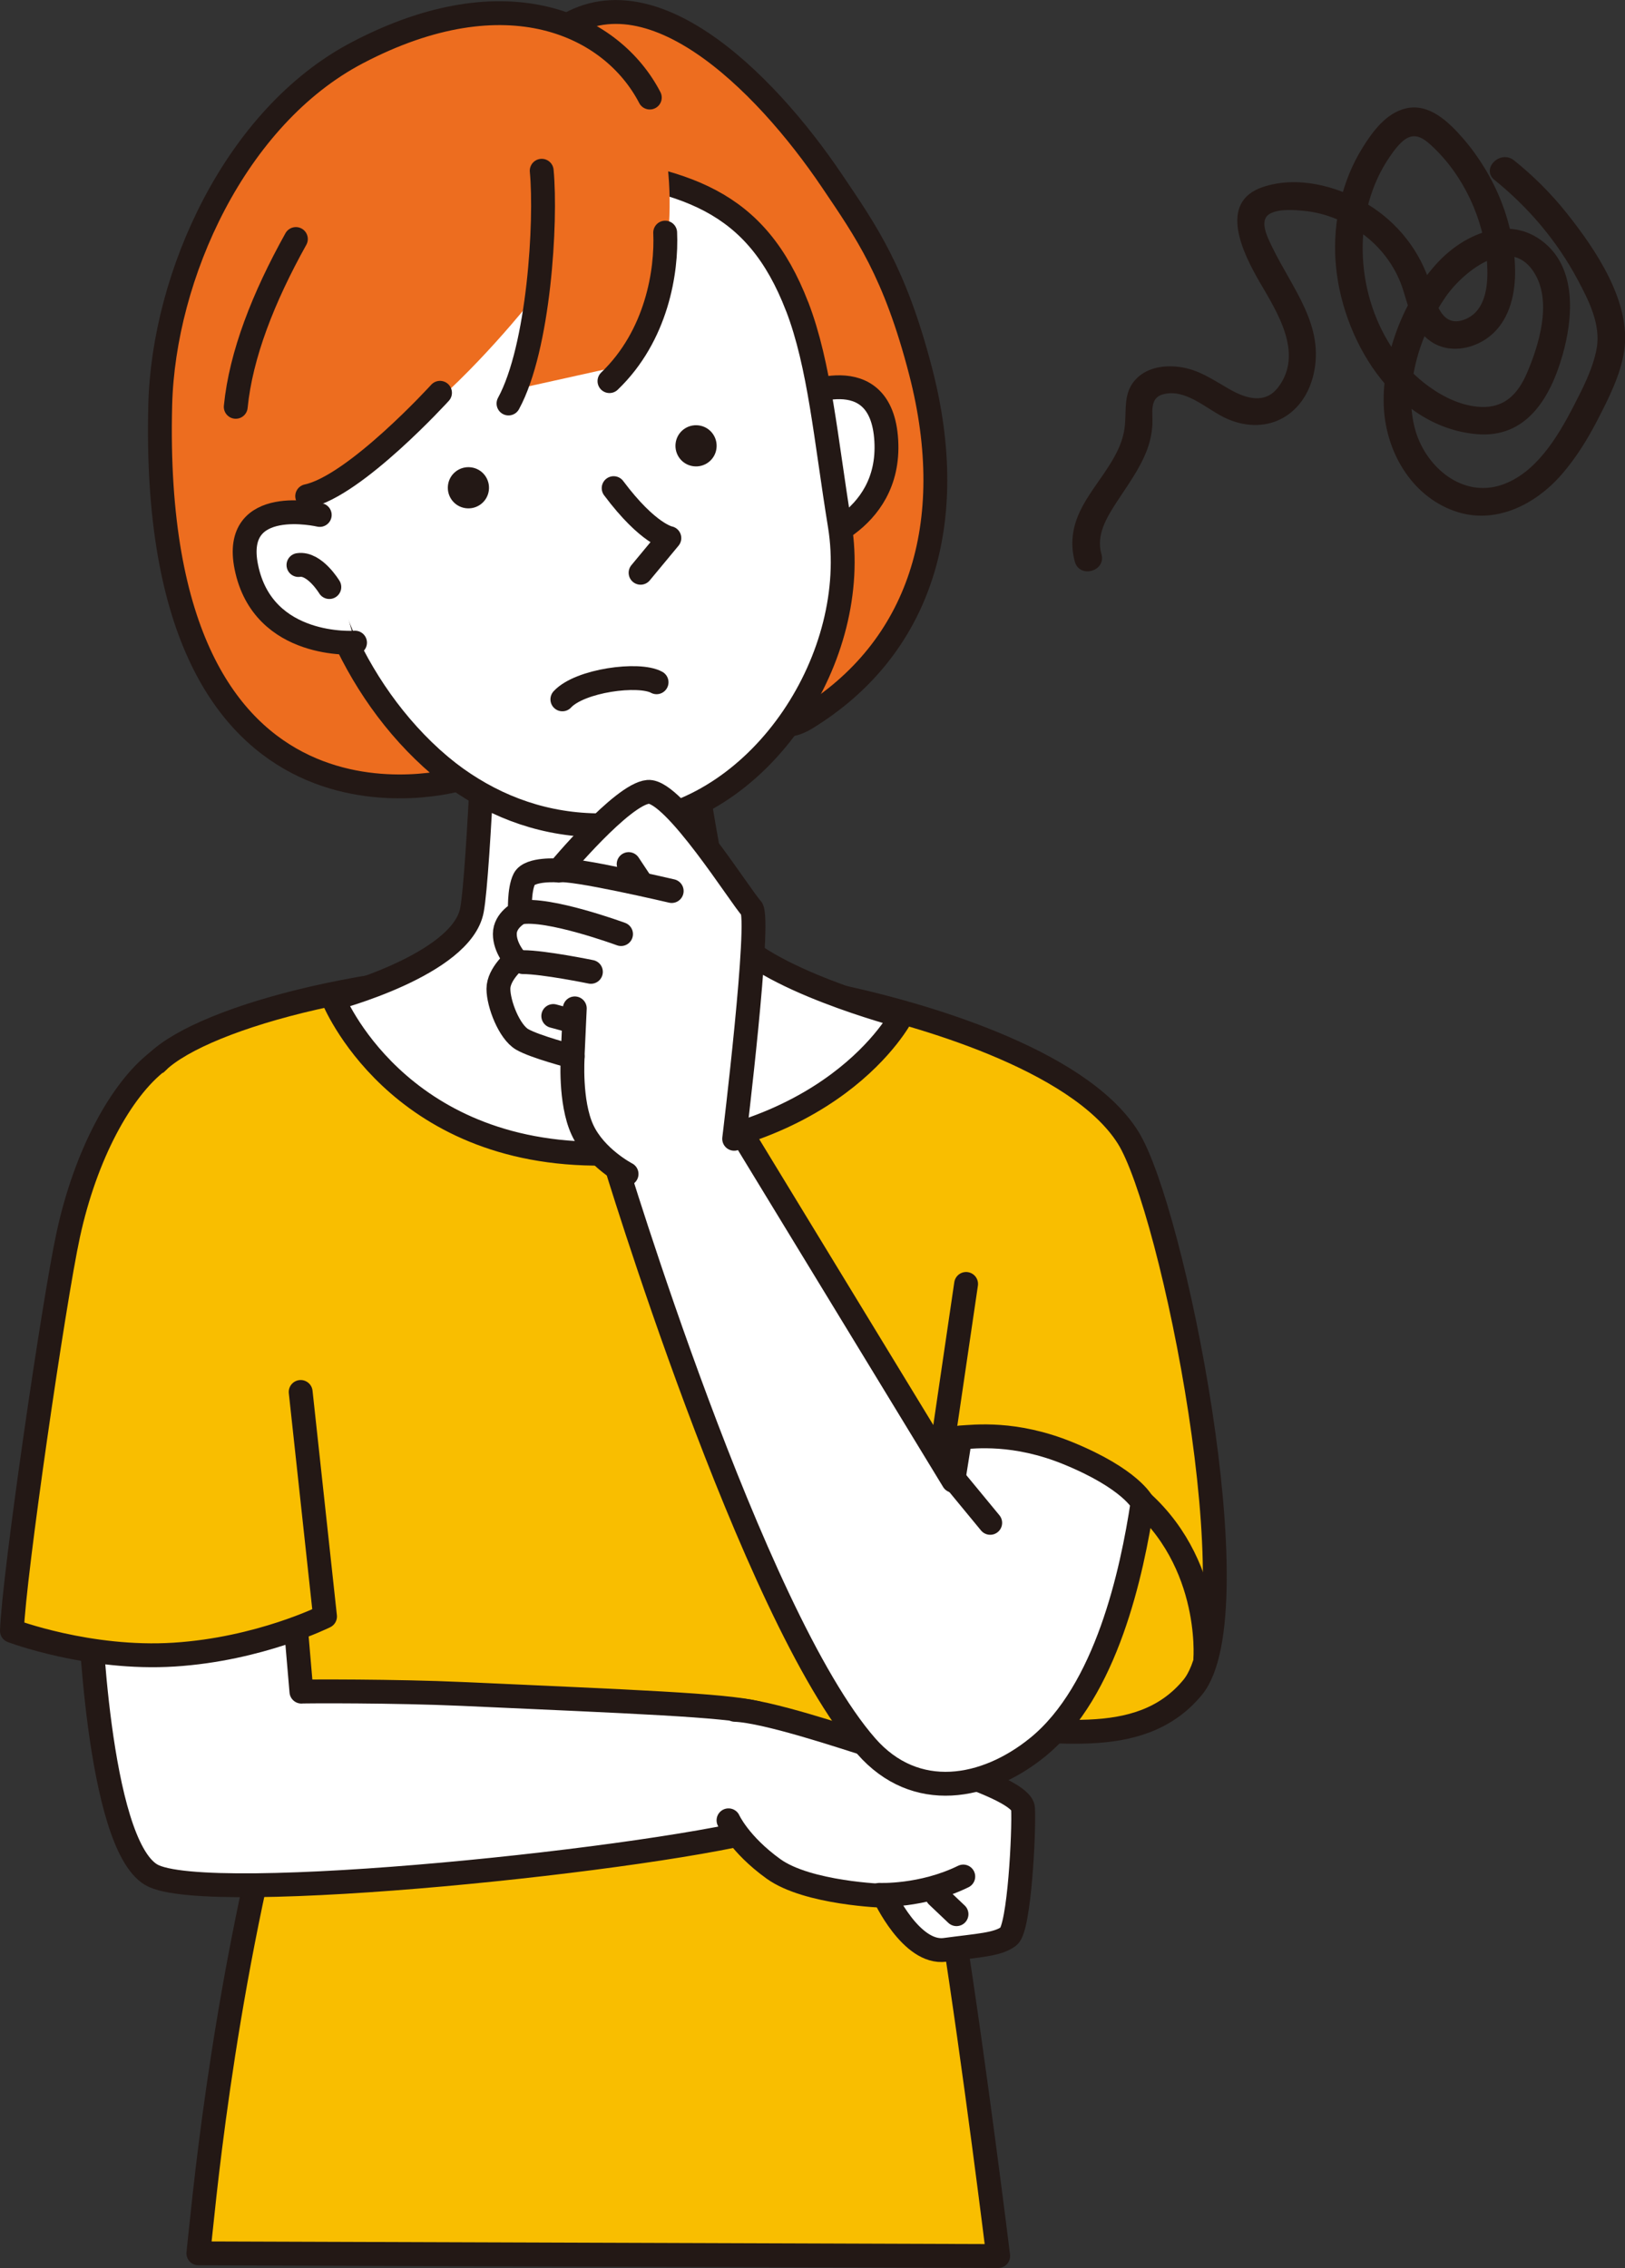 <?xml version="1.0" encoding="UTF-8"?><svg id="_レイヤー_2" xmlns="http://www.w3.org/2000/svg" width="132.14" height="184.38" viewBox="0 0 132.14 184.38"><rect x="0" y="0" width="132.14" height="184.38" fill="#333333" stroke="none"/><defs><style>.cls-1{fill:#f9be00;}.cls-1,.cls-2,.cls-3,.cls-4{stroke:#231815;stroke-linecap:round;stroke-linejoin:round;stroke-width:1.94px;}.cls-2{fill:#fff;}.cls-5,.cls-3{fill:#ed6d1f;}.cls-4{fill:none;}.cls-6{fill:#231815;}</style></defs><g id="_コンテンツ"><path class="cls-1" d="m11.29,116.77c-1.12-15.67-3.86-25.4,1.55-30.5,3.86-3.63,18.36-7.69,35.21-7.28,13.11.32,16.41,1.17,21.27,2.26,4.86,1.1,18.29,4.68,22.4,11.2,3.64,5.76,10.28,38.67,5.25,44.73-4.41,5.32-11.97,3.1-18.1,3.31-.04,1.7-3,5.99-1.44,15.81,1.87,11.85,3.74,27.09,3.74,27.09l-65.04-.22c.35-2.98,1.76-20.12,6.7-38.81,1.7-6.45-3.84-7-5.11-11.28-2.23-7.53-5.95-9.64-6.42-16.33Z"/><path class="cls-2" d="m27.1,81.18s10.46-2.74,11.28-7.21c.57-3.07,1.25-20.72,1.25-20.72l15.39-.53s2.86,21.02,4.19,22.97c2.64,3.88,14.1,6.89,14.1,6.89,0,0-5.63,10.96-24.21,11.2-16.91.22-22.01-12.61-22.01-12.61Z"/><path class="cls-4" d="m98.01,134.87s.71-8.63-6.44-13.82c-7.19-5.22-13-4-13-4"/><line class="cls-4" x1="78.56" y1="104.37" x2="76.65" y2="117.36"/><path class="cls-2" d="m7.28,130.3s.6,19.46,5.01,22.09c4.41,2.63,41.89-1.36,50.51-3.92l-1.31-9.24c-2.66-.63-9.94-.9-23.86-1.53-5.55-.25-12.86-.22-13.12-.19l-.78-9.09-16.45,1.88Z"/><path class="cls-2" d="m59.76,138.99c2.59.09,9.15,2.31,11.05,2.9,1.9.59,12.27,3.3,12.38,5.11.1,1.81-.29,9.72-1.17,10.4-.89.68-2.42.73-5.17,1.1-2.75.37-4.94-4.39-4.94-4.39,0,0-6.22-.19-9.01-2.19-2.79-2.01-3.66-3.95-3.66-3.95"/><path class="cls-2" d="m71.51,154.03s3.45.16,6.82-1.49"/><line class="cls-2" x1="76.21" y1="154.11" x2="77.78" y2="155.6"/><path class="cls-1" d="m12.84,86.27c-3.01,2.32-5.88,7.6-7.29,14.1-1.17,5.38-4.43,27.76-4.58,32.2,0,0,6.24,2.37,13.19,1.93,6.95-.44,12.27-3.1,12.27-3.1l-1.98-18.25"/><path class="cls-2" d="m92.9,122.15s-.94-1.93-6.05-4.02c-4.34-1.77-7.59-1.35-8.77-1.28l-.56,3.52-17.74-29.12-9.89,2.79s11.24,37.26,20.55,47.9c4.01,4.58,9.72,3.52,13.95.08,5.59-4.55,7.66-14.21,8.52-19.87Z"/><line class="cls-4" x1="77.23" y1="119.8" x2="80.52" y2="123.79"/><path class="cls-3" d="m41.78,6.52s.57-1.5,3.09-3.59c7.51-6.23,17.34,3.71,22.76,11.74,2.8,4.15,5.14,7.43,7.24,15.55,3.21,12.42-.13,22.56-9.34,28.18-5.64,3.44-5.59-11.28-5.59-11.28,0,0,4.43-6.05,3.59-10.79-.84-4.74-2.52-7.64-8.84-13.32-6.32-5.68-11.52-12.3-12.91-16.5Z"/><path class="cls-2" d="m64.91,32.26s6.77-3.27,7.16,3.56c.39,6.83-6.62,8.5-6.62,8.5"/><path class="cls-2" d="m64.82,24.91c1.84,4.78,2.33,10.81,3.47,17.8,1.73,10.63-6.28,22.95-16.84,24.22-9.33,1.12-16.49-3.79-21.55-11.27-3.38-4.99-6.55-16.8-5.86-23.66.7-6.87,10.95-19.63,21.36-18.59,10.41,1.04,16.09,2.87,19.42,11.51Z"/><path class="cls-6" d="m36.43,39.43c-.12.92.52,1.76,1.44,1.88.92.12,1.76-.52,1.88-1.44.12-.92-.52-1.76-1.44-1.88-.92-.12-1.76.52-1.88,1.44Z"/><path class="cls-6" d="m54.94,36.02c-.12.92.52,1.76,1.44,1.88.92.12,1.76-.52,1.88-1.44.12-.92-.52-1.76-1.44-1.88-.92-.12-1.76.52-1.88,1.44Z"/><path class="cls-2" d="m49.9,39.68c2.82,3.77,4.53,4.06,4.53,4.06l-2.34,2.82"/><path class="cls-5" d="m53.85,10.73c1.51,7.16.2,15.1-4.03,19.16l-8.21,1.82s1.18-3.05,1.66-7.36c0,0-4.68,5.94-9.43,9.69-2.68,2.12-8.68,6.45-8.85,6.28.52,7.93,6.04,19.21,11.55,22.92,0,0-6.26.16-10.28-.82-7.36-1.79-13.73-10.01-12.97-31.09.32-8.71,5.85-21.86,15.77-27.07,14.08-7.39,23.29-.71,24.8,6.45Z"/><path class="cls-4" d="m24.06,19.43c-2.65,4.76-4.47,9.4-4.89,13.64"/><path class="cls-4" d="m54.09,18.91c.14,3.12-.67,8.37-4.53,12.07"/><path class="cls-4" d="m28.28,52.44c2.03,4.15,4.99,8.02,8.92,10.93,0,0-25.14,7.23-24.17-30.47.27-10.51,6.1-23.41,16.02-28.61,12.2-6.4,20.74-2.24,23.79,3.64"/><path class="cls-4" d="m35.78,31.93s-6.89,7.57-10.8,8.4"/><path class="cls-4" d="m44.05,13.88c.39,4.13-.22,14.37-2.7,18.92"/><path class="cls-2" d="m26,41.86s-7.17-1.68-5.97,4.23c1.36,6.71,8.84,6.15,8.84,6.15"/><path class="cls-2" d="m26.78,47.72s-1.2-1.99-2.51-1.79"/><path class="cls-4" d="m53.39,55.46c-1.44-.79-6.24-.15-7.66,1.39"/><path class="cls-2" d="m59.7,92.57s2.19-17.95,1.4-18.74c-.79-.79-6.3-9.63-8.4-9.46-2.1.18-7.27,6.39-7.27,6.39,0,0-2.36-.18-2.8.7-.44.88-.35,2.71-.35,2.71,0,0-1.23.61-1.23,1.75s.88,2.1.88,2.1c0,0-1.4,1.14-1.4,2.36,0,1.23.88,3.5,1.93,4.11s4.11,1.4,4.11,1.4c0,0-.26,3.68.79,5.95,1.05,2.28,3.59,3.59,3.59,3.59"/><path class="cls-2" d="m54.62,72.43s-8.23-1.93-9.19-1.66"/><path class="cls-2" d="m50.5,75.93s-5.95-2.19-8.23-1.75"/><path class="cls-2" d="m48.05,79s-3.85-.79-5.52-.79"/><line class="cls-2" x1="46.56" y1="85.91" x2="46.74" y2="81.97"/><line class="cls-2" x1="45.95" y1="82.85" x2="44.99" y2="82.59"/><line class="cls-2" x1="51.99" y1="71.55" x2="51.12" y2="70.24"/><path class="cls-6" d="m89.56,45.03c-.43-1.56.42-2.94,1.24-4.21.89-1.37,1.88-2.69,2.47-4.24.25-.67.4-1.36.44-2.07.05-.9-.28-2.13.84-2.45,1.82-.51,3.5,1.14,4.99,1.87,3.25,1.58,6.44.03,7.27-3.48.94-3.97-1.73-7-3.35-10.35-.35-.73-1.16-2.22-.17-2.74.74-.39,1.93-.3,2.74-.22,1.81.17,3.59.93,5.02,2.06s2.52,2.66,3.06,4.41c.51,1.65.92,3.47,2.58,4.35,1.44.76,3.26.34,4.47-.64,1.49-1.2,2.01-3.16,2.04-5,.06-4.03-1.62-8.06-4.24-11.08-1.15-1.32-2.75-2.89-4.67-2.42-1.58.38-2.69,1.89-3.5,3.2-1.69,2.71-2.4,6.02-2.19,9.19.42,6.21,4.66,13.46,11.46,14.08,4.09.37,6.03-3,7.01-6.46.8-2.82,1.14-6.63-1.21-8.85-2.83-2.67-6.69-1.1-8.99,1.4-2.73,2.96-4.48,7.52-4.35,11.55.12,3.65,2.16,7.32,5.72,8.6,3.28,1.18,6.57-.47,8.73-2.94,1.18-1.35,2.13-2.89,2.95-4.48.89-1.73,1.85-3.61,2.15-5.56.61-3.98-2.33-8.29-4.69-11.25-1.26-1.58-2.69-3-4.26-4.26-1.12-.9-2.72.68-1.59,1.59,2.76,2.23,5.06,4.93,6.74,8.07.91,1.7,1.93,3.68,1.56,5.66-.31,1.66-1.16,3.28-1.93,4.77-1.27,2.44-3.02,5.34-5.77,6.28-3.18,1.08-6.11-1.38-7.01-4.34-1.08-3.58.38-7.99,2.45-10.96,1.47-2.11,5.37-5.19,7.29-1.77,1.31,2.33.28,5.72-.69,7.98-.72,1.68-1.81,2.85-3.75,2.76-1.52-.07-2.97-.76-4.2-1.64-4.43-3.18-6.28-9.35-5.03-14.55.32-1.32.82-2.57,1.54-3.72.35-.55.73-1.11,1.2-1.57.91-.88,1.63-.55,2.47.23,2.61,2.41,4.27,5.99,4.52,9.52.11,1.58,0,3.82-1.7,4.57-1.96.87-2.47-1.32-2.89-2.73-.84-2.79-2.69-5.13-5.19-6.63s-5.71-2.27-8.44-1.36c-3.72,1.24-1.59,5.44-.28,7.71,1.43,2.46,3.62,5.82,1.51,8.58-1.06,1.39-2.62.91-3.95.15s-2.52-1.61-4.07-1.81c-1.19-.16-2.53.02-3.43.88-1.23,1.17-.83,2.63-1.04,4.13-.38,2.68-2.82,4.69-3.8,7.14-.48,1.19-.58,2.42-.24,3.67.38,1.39,2.55.8,2.17-.6h0Z"/></g></svg>
